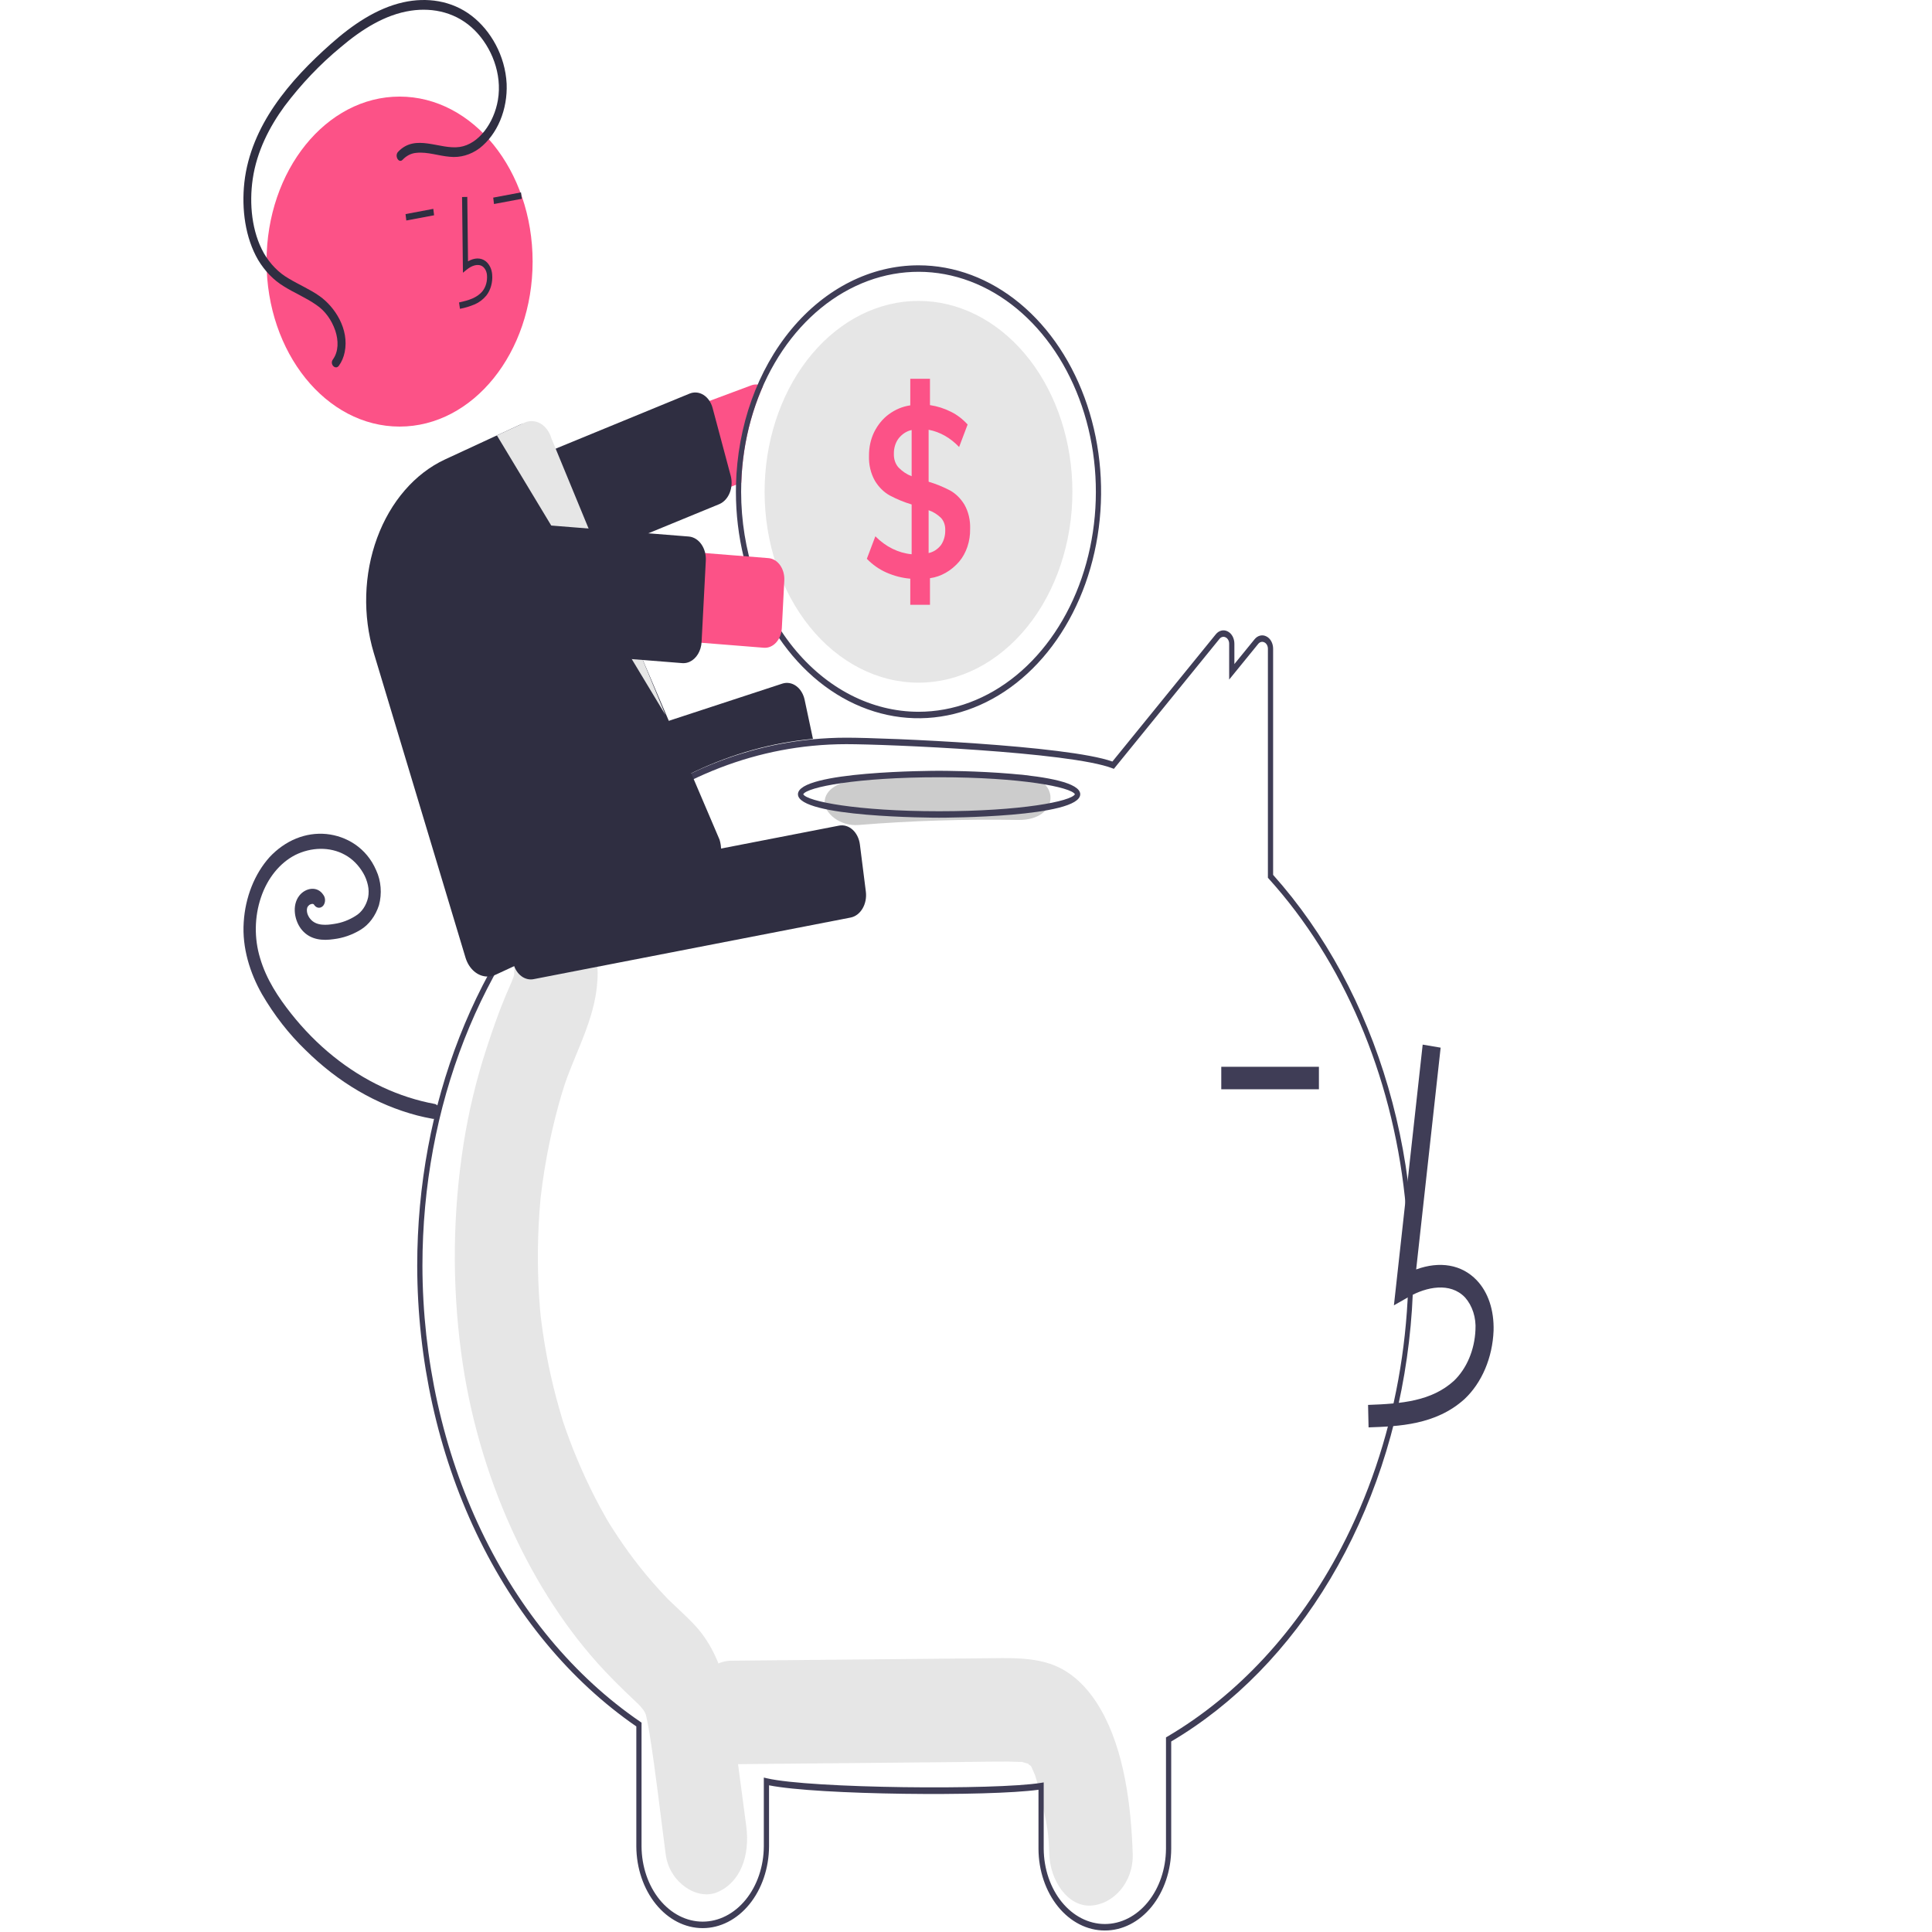 <svg width="300" height="300" viewBox="0 0 300 300" fill="none" xmlns="http://www.w3.org/2000/svg">
<g clip-path="url(#clip0)">
<path d="M170.904 265.403C168.83 261.8 166.022 259.164 162.491 258.177C159.413 257.317 156.247 257.464 153.118 257.494L113.549 257.872C110.16 257.905 106.911 261.546 107.068 265.91C107.225 270.237 109.917 273.983 113.549 273.948C125.14 273.837 136.731 273.726 148.322 273.615C151.054 273.589 153.789 273.528 156.521 273.539C157.135 273.542 157.746 273.582 158.359 273.59C158.508 273.592 158.615 273.591 158.691 273.587C158.71 273.594 158.726 273.601 158.75 273.609C159.07 273.718 159.398 273.793 159.72 273.896C159.607 273.901 159.929 274.149 160.09 274.233C160.112 274.288 160.16 274.384 160.238 274.532C160.349 274.789 160.675 275.567 160.688 275.542C161.178 277.079 161.582 278.655 161.898 280.261C162.651 283.801 162.817 284.541 162.925 287.863C163.062 292.058 165.808 296.1 169.406 295.9C172.799 295.712 176.033 292.363 175.886 287.863C175.639 280.28 174.565 271.762 170.904 265.403Z" fill="#E6E6E6"/>
<path d="M115.875 283.541C115.132 277.955 114.403 272.365 113.645 266.783C112.877 261.119 111.307 255.932 107.753 252.215C106.803 251.222 105.819 250.295 104.83 249.37C104.483 249.045 104.136 248.72 103.792 248.388C103.771 248.368 103.758 248.356 103.741 248.338C103.703 248.298 103.657 248.25 103.597 248.186C102.115 246.632 100.684 245.008 99.321 243.282C98.111 241.749 96.953 240.15 95.848 238.487C95.572 238.071 95.299 237.652 95.031 237.229C94.984 237.156 94.735 236.757 94.571 236.496C94.418 236.235 94.139 235.764 94.092 235.682C93.778 235.131 93.469 234.574 93.166 234.013C91.102 230.177 89.315 226.123 87.825 221.898C87.677 221.479 87.533 221.058 87.392 220.634C87.355 220.504 87.306 220.338 87.241 220.117C86.941 219.093 86.641 218.07 86.367 217.034C85.783 214.833 85.282 212.6 84.862 210.334C84.655 209.216 84.468 208.091 84.302 206.961C84.216 206.38 84.136 205.798 84.062 205.214C84.049 205.117 83.977 204.487 83.934 204.132C83.902 203.774 83.843 203.141 83.835 203.043C83.788 202.455 83.746 201.866 83.709 201.277C83.626 199.951 83.57 198.622 83.541 197.291C83.491 194.927 83.525 192.562 83.643 190.197C83.71 188.869 83.806 187.543 83.924 186.221C83.931 186.14 83.937 186.075 83.942 186.017C83.949 185.958 83.957 185.891 83.967 185.807C84.054 185.076 84.146 184.346 84.249 183.618C84.638 180.856 85.143 178.12 85.763 175.423C86.057 174.148 86.376 172.882 86.72 171.628C86.874 171.071 87.032 170.516 87.195 169.963C87.185 169.999 87.674 168.448 87.681 168.396C89.623 162.704 92.799 157.516 92.804 151.051C92.807 146.674 89.821 142.481 86.323 142.683C84.579 142.764 82.929 143.682 81.72 145.243C80.511 146.804 79.838 148.886 79.843 151.051C79.843 151.149 79.842 151.233 79.842 151.314C79.809 151.451 79.782 151.564 79.758 151.665C79.379 152.686 78.915 153.656 78.499 154.651C77.361 157.376 76.389 160.19 75.466 163.045C73.955 167.695 72.799 172.51 72.011 177.427C70.301 188.201 70.168 199.269 71.62 210.101C74.132 229.097 82.418 247.28 93.938 259.503C94.938 260.564 95.962 261.589 96.996 262.593C97.424 263.008 97.855 263.416 98.288 263.822C98.493 264.013 99.342 264.843 98.969 264.441C99.772 265.291 100.11 265.719 100.316 266.345C100.346 266.489 100.387 266.685 100.442 266.953C100.587 267.659 100.725 268.364 100.84 269.08C101.843 275.335 102.54 281.695 103.377 287.99C103.953 292.316 108.246 295.131 111.349 293.835C114.96 292.326 116.492 288.176 115.875 283.541Z" fill="#E6E6E6"/>
<path d="M171.56 299.765C168.839 299.774 166.225 298.443 164.294 296.065C162.362 293.687 161.269 290.456 161.256 287.08V277.911C153.516 278.986 127.013 278.737 119.416 277.223V286.714C119.396 290.087 118.301 293.313 116.371 295.689C114.441 298.065 111.831 299.398 109.112 299.398C106.392 299.398 103.783 298.065 101.853 295.689C99.923 293.313 98.828 290.087 98.808 286.714V268.08C88.518 260.99 79.94 250.623 73.959 238.049C67.978 225.474 64.811 211.148 64.785 196.549C64.785 171.516 73.932 148.164 89.88 132.481C100.25 122.249 112.849 116.095 126.059 114.811C127.852 114.636 129.656 114.548 131.421 114.548C137.639 114.548 165.695 115.739 172.734 118.251L188.785 98.497C189.021 98.203 189.322 98.002 189.65 97.921C189.978 97.84 190.319 97.882 190.628 98.042C190.939 98.195 191.205 98.462 191.392 98.807C191.579 99.152 191.677 99.559 191.674 99.974V103.115L194.8 99.276C195.035 98.981 195.336 98.781 195.664 98.699C195.992 98.618 196.332 98.66 196.641 98.82C196.953 98.973 197.22 99.24 197.407 99.585C197.594 99.93 197.692 100.337 197.689 100.753V135.851C205.743 144.856 211.882 156.187 215.561 168.839C219.24 181.49 220.346 195.072 218.781 208.381C217.216 221.69 213.028 234.314 206.588 245.135C200.149 255.956 191.657 264.64 181.864 270.417V287.08C181.851 290.456 180.759 293.687 178.827 296.065C176.895 298.443 174.282 299.774 171.56 299.765ZM162.066 276.772V287.08C162.087 290.187 163.096 293.157 164.874 295.345C166.652 297.533 169.056 298.76 171.56 298.76C174.065 298.76 176.468 297.533 178.246 295.345C180.025 293.157 181.034 290.187 181.054 287.08V269.783L181.286 269.646C192.273 263.18 201.601 253.062 208.233 240.418C216.684 224.283 220.198 204.928 218.141 185.857C216.083 166.787 208.588 149.259 197.014 136.449L196.879 136.299V100.753C196.882 100.537 196.831 100.325 196.734 100.146C196.637 99.966 196.498 99.829 196.336 99.75C196.174 99.665 195.996 99.642 195.824 99.684C195.652 99.727 195.494 99.832 195.371 99.988L190.864 105.524V99.974C190.867 99.758 190.817 99.546 190.719 99.367C190.622 99.188 190.483 99.05 190.321 98.972C190.159 98.886 189.98 98.864 189.808 98.906C189.635 98.949 189.478 99.055 189.355 99.211L172.96 119.388L172.727 119.297C166.184 116.757 137.687 115.553 131.421 115.553C129.677 115.553 127.894 115.64 126.123 115.813C113.073 117.081 100.627 123.16 90.383 133.268C74.63 148.76 65.595 171.825 65.595 196.549C65.622 211.019 68.772 225.216 74.718 237.666C80.664 250.116 89.19 260.363 99.409 267.345L99.618 267.488V286.714C99.639 289.82 100.648 292.79 102.426 294.977C104.205 297.164 106.607 298.391 109.112 298.391C111.616 298.391 114.019 297.164 115.797 294.977C117.576 292.79 118.585 289.82 118.606 286.714V276.02L119.086 276.132C125.913 277.725 154.661 277.977 161.608 276.846L162.066 276.772Z" fill="#3F3D56"/>
<path d="M116.649 59.84L71.796 76.559C70.369 77.093 69.171 78.308 68.466 79.936C67.761 81.564 67.606 83.473 68.035 85.243C68.464 87.013 69.441 88.499 70.753 89.376C72.065 90.252 73.604 90.447 75.032 89.917L114.284 75.283L115.106 74.977C115.272 69.721 116.422 64.586 118.464 59.976C118.208 59.833 117.934 59.745 117.654 59.715C117.315 59.674 116.974 59.717 116.649 59.84Z" fill="#FC5287"/>
<path d="M74.257 93.482C73.661 93.48 73.081 93.246 72.599 92.813C72.116 92.38 71.756 91.77 71.568 91.07L68.763 80.572C68.646 80.134 68.6 79.671 68.627 79.21C68.654 78.75 68.754 78.3 68.921 77.888C69.088 77.475 69.319 77.107 69.601 76.805C69.882 76.503 70.209 76.273 70.563 76.128L107.069 61.122C107.423 60.977 107.796 60.919 108.167 60.953C108.538 60.986 108.901 61.11 109.233 61.318C109.566 61.525 109.863 61.811 110.106 62.16C110.35 62.51 110.535 62.915 110.652 63.354L113.457 73.851C113.691 74.715 113.644 75.657 113.327 76.478C113.01 77.299 112.447 77.935 111.759 78.251C111.725 78.267 111.691 78.282 111.657 78.296L75.151 93.301C74.863 93.42 74.561 93.481 74.257 93.482Z" fill="#2F2E41"/>
<path d="M142.624 41.198C135.256 41.201 128.179 44.761 122.889 51.122C117.6 57.484 114.514 66.149 114.284 75.283C114.276 75.64 114.272 76.002 114.272 76.363C114.272 83.318 115.935 90.117 119.05 95.9C122.166 101.683 126.594 106.19 131.774 108.852C136.955 111.514 142.656 112.21 148.156 110.853C153.656 109.496 158.708 106.147 162.673 101.229C166.638 96.311 169.338 90.045 170.432 83.224C171.526 76.402 170.965 69.332 168.819 62.906C166.673 56.48 163.039 50.988 158.376 47.124C153.714 43.26 148.232 41.198 142.624 41.198ZM142.624 110.524C135.322 110.515 128.321 106.913 123.157 100.508C117.994 94.104 115.09 85.42 115.082 76.363C115.082 75.896 115.09 75.434 115.106 74.977C115.326 68.285 117.126 61.821 120.284 56.389C123.441 50.956 127.817 46.794 132.866 44.421C137.915 42.048 143.415 41.568 148.683 43.041C153.95 44.514 158.752 47.875 162.492 52.706C166.232 57.536 168.744 63.624 169.716 70.212C170.689 76.799 170.079 83.596 167.962 89.757C165.845 95.918 162.314 101.171 157.81 104.864C153.305 108.556 148.024 110.524 142.624 110.524Z" fill="#3F3D56"/>
<path d="M166.521 76.363C166.521 84.224 164.004 91.763 159.522 97.322C155.04 102.88 148.962 106.003 142.624 106.003C136.286 106.003 130.208 102.88 125.726 97.322C121.245 91.763 118.727 84.224 118.727 76.363C118.727 75.424 118.763 74.499 118.832 73.585C119.408 65.999 122.318 58.979 126.957 53.983C131.596 48.987 137.608 46.399 143.745 46.757C149.882 47.114 155.673 50.389 159.914 55.903C164.155 61.416 166.521 68.743 166.521 76.363Z" fill="#E6E6E6"/>
<path d="M149.74 78.333C149.161 77.388 148.399 76.64 147.525 76.157C146.447 75.594 145.333 75.14 144.196 74.801V66.733C145.944 67.06 147.585 67.987 148.93 69.411L150.251 65.919C149.491 65.08 148.62 64.412 147.675 63.945C146.628 63.419 145.528 63.069 144.406 62.905V58.816H141.348V62.945C140.167 63.11 139.028 63.584 138.007 64.337C137.084 65.014 136.307 65.959 135.742 67.09C135.204 68.193 134.925 69.462 134.937 70.752C134.884 72.15 135.21 73.529 135.864 74.67C136.466 75.658 137.26 76.439 138.173 76.941C139.268 77.521 140.401 77.987 141.559 78.333V86.064C139.495 85.871 137.529 84.898 135.925 83.276L134.604 86.772C135.501 87.692 136.521 88.409 137.618 88.892C138.82 89.426 140.075 89.75 141.348 89.857V93.911H144.406V89.781C146.105 89.551 147.698 88.645 148.947 87.199C149.497 86.545 149.931 85.756 150.223 84.883C150.514 84.009 150.656 83.07 150.64 82.125C150.691 80.772 150.374 79.436 149.74 78.333ZM141.559 73.947C140.814 73.667 140.121 73.206 139.521 72.591C139.284 72.328 139.096 72.004 138.971 71.641C138.847 71.278 138.788 70.885 138.801 70.491C138.779 69.596 139.044 68.727 139.538 68.074C140.085 67.39 140.792 66.935 141.559 66.773V73.947ZM146.116 84.637C145.599 85.294 144.926 85.729 144.196 85.878V79.227C144.894 79.459 145.547 79.864 146.116 80.417C146.331 80.646 146.502 80.931 146.617 81.253C146.731 81.575 146.785 81.925 146.776 82.276C146.804 83.138 146.568 83.982 146.116 84.637Z" fill="#FC5287"/>
<path d="M75.558 136.026C74.932 136.025 74.323 135.768 73.827 135.294C73.331 134.82 72.975 134.157 72.814 133.406L71.287 126.237C71.096 125.336 71.2 124.378 71.578 123.573C71.956 122.767 72.576 122.181 73.302 121.941L121.477 106.152C122.204 105.917 122.977 106.048 123.626 106.518C124.275 106.987 124.747 107.756 124.941 108.657L126.234 114.73L125.992 114.754C113.636 115.945 101.815 121.501 91.925 130.765L91.855 130.807L76.277 135.911C76.043 135.987 75.801 136.026 75.558 136.026Z" fill="#2F2E41"/>
<path d="M67.579 171.436C61.928 170.401 56.523 167.866 51.733 164.005C49.361 162.094 47.164 159.865 45.182 157.36C43.227 154.886 41.356 152.074 40.388 148.78C39.456 145.732 39.504 142.356 40.522 139.351C41.526 136.364 43.444 133.992 45.856 132.757C48.282 131.557 51.213 131.428 53.574 132.743C54.699 133.354 55.673 134.326 56.395 135.559C56.73 136.127 56.979 136.767 57.128 137.447C57.266 138.063 57.279 138.712 57.164 139.335C57.026 139.958 56.782 140.536 56.448 141.032C56.115 141.528 55.7 141.93 55.231 142.21C54.199 142.867 53.081 143.29 51.929 143.459C50.771 143.655 49.106 143.833 48.175 142.68C47.983 142.452 47.833 142.176 47.733 141.871C47.663 141.637 47.639 141.386 47.663 141.138C47.649 141.248 47.719 140.901 47.715 140.915C47.7 140.966 47.636 141.091 47.727 140.899C47.755 140.836 47.787 140.775 47.822 140.717C47.791 140.766 47.723 140.849 47.844 140.707C47.944 140.572 48.072 140.474 48.214 140.424C48.27 140.403 48.327 140.387 48.383 140.368C48.526 140.32 48.241 140.371 48.387 140.365C48.444 140.363 48.501 140.365 48.557 140.361C48.7 140.353 48.415 140.313 48.553 140.356C48.606 140.372 48.659 140.389 48.712 140.409C48.826 140.454 48.631 140.305 48.708 140.416C48.799 140.547 48.613 140.29 48.716 140.416C48.767 140.478 48.816 140.545 48.861 140.614C49.04 140.833 49.281 140.956 49.532 140.956C49.783 140.956 50.025 140.833 50.203 140.614C50.376 140.39 50.473 140.091 50.473 139.781C50.473 139.471 50.376 139.173 50.203 138.949C49.267 137.509 47.418 137.865 46.471 139.081C45.263 140.633 45.742 143.092 46.916 144.446C48.246 145.978 50.13 146.085 51.841 145.828C53.287 145.656 54.696 145.162 56 144.37C57.297 143.58 58.31 142.222 58.845 140.558C59.087 139.67 59.174 138.728 59.1 137.796C59.026 136.863 58.794 135.961 58.417 135.148C56.907 131.626 53.779 129.82 50.688 129.507C49.096 129.353 47.495 129.591 45.978 130.209C44.461 130.826 43.058 131.811 41.85 133.105C39.522 135.706 38.088 139.316 37.845 143.19C37.575 147.207 38.832 151.108 40.664 154.35C42.582 157.644 44.87 160.58 47.46 163.068C52.523 168.081 58.461 171.555 64.8 173.211C65.555 173.404 66.312 173.57 67.075 173.707C67.317 173.78 67.573 173.736 67.79 173.583C68.007 173.43 68.169 173.18 68.243 172.885C68.308 172.584 68.275 172.263 68.15 171.992C68.026 171.721 67.821 171.521 67.579 171.436L67.579 171.436Z" fill="#3F3D56"/>
<path d="M158.058 120.257C149.779 120.112 141.525 120.373 133.297 121.039C130.485 121.267 128.052 122.5 128.052 124.572C128.052 126.304 130.466 128.334 133.297 128.104C141.521 127.438 149.774 127.178 158.058 127.322C164.812 127.441 164.808 120.375 158.058 120.257Z" fill="#CCCCCC"/>
<path d="M145.821 126.973C144.926 126.973 123.906 126.931 123.906 123.33C123.906 119.729 144.926 119.688 145.821 119.688C146.716 119.688 167.736 119.729 167.736 123.33C167.736 126.931 146.716 126.973 145.821 126.973ZM124.728 123.33C125.303 124.422 133.03 125.968 145.821 125.968C158.612 125.968 166.338 124.422 166.914 123.33C166.339 122.238 158.612 120.692 145.821 120.692C133.03 120.692 125.303 122.238 124.728 123.33V123.33Z" fill="#3F3D56"/>
<path d="M212.511 221.643C217.165 221.483 222.956 221.283 227.417 217.241C228.746 215.988 229.837 214.389 230.615 212.558C231.393 210.727 231.839 208.707 231.921 206.639C232.012 203.447 231.083 200.66 229.303 198.795C226.973 196.353 223.57 195.78 219.903 197.117L223.702 162.68L220.913 162.207L216.447 202.691L218.776 201.365C221.476 199.829 225.183 199.047 227.486 201.461C228.051 202.093 228.492 202.877 228.773 203.754C229.055 204.63 229.169 205.576 229.108 206.516C229.04 208.055 228.705 209.558 228.127 210.922C227.549 212.285 226.74 213.479 225.757 214.421C222.285 217.566 217.669 217.972 212.433 218.154L212.511 221.643Z" fill="#3F3D56"/>
<path d="M204.8 165.65H189.639V169.142H204.8V165.65Z" fill="#3F3D56"/>
<path d="M82.419 152.085C81.744 152.082 81.092 151.782 80.579 151.237C80.067 150.692 79.728 149.939 79.622 149.112L78.697 141.787C78.581 140.866 78.765 139.925 79.208 139.172C79.651 138.418 80.317 137.914 81.059 137.768L130.284 128.202C131.026 128.059 131.785 128.287 132.392 128.836C132.999 129.385 133.406 130.211 133.524 131.132L134.449 138.457C134.565 139.379 134.381 140.319 133.938 141.073C133.495 141.826 132.829 142.331 132.087 142.476L82.862 152.042C82.716 152.071 82.567 152.085 82.419 152.085Z" fill="#2F2E41"/>
<path d="M62.047 66.239C73.455 66.239 82.704 54.769 82.704 40.619C82.704 26.469 73.455 14.998 62.047 14.998C50.639 14.998 41.39 26.469 41.39 40.619C41.39 54.769 50.639 66.239 62.047 66.239Z" fill="#FC5287"/>
<path d="M73.743 47.248C74.403 46.961 75.006 46.503 75.511 45.903C75.846 45.476 76.101 44.963 76.259 44.4C76.416 43.838 76.473 43.239 76.425 42.647C76.397 42.224 76.29 41.816 76.114 41.453C75.937 41.09 75.695 40.782 75.407 40.555C74.66 39.984 73.672 40.006 72.674 40.579L72.559 30.578L71.749 30.593L71.885 42.35L72.501 41.848C73.216 41.268 74.244 40.847 74.983 41.41C75.166 41.56 75.318 41.759 75.429 41.994C75.539 42.228 75.605 42.491 75.62 42.762C75.654 43.203 75.611 43.648 75.494 44.068C75.377 44.487 75.188 44.869 74.941 45.19C74.063 46.27 72.763 46.633 71.28 46.964L71.423 47.953C72.212 47.804 72.988 47.568 73.743 47.248Z" fill="#2F2E41"/>
<path d="M80.901 29.876L76.587 30.686L76.708 31.68L81.022 30.869L80.901 29.876Z" fill="#2F2E41"/>
<path d="M67.284 32.433L62.971 33.244L63.092 34.237L67.406 33.427L67.284 32.433Z" fill="#2F2E41"/>
<path d="M75.698 151.637C74.956 151.635 74.231 151.352 73.621 150.827C73.01 150.302 72.543 149.558 72.282 148.696L58.04 101.388C56.299 95.586 56.485 89.165 58.557 83.533C60.629 77.901 64.417 73.518 69.091 71.346L80.672 65.982C81.119 65.774 81.596 65.677 82.074 65.697C82.552 65.718 83.022 65.856 83.457 66.102C83.891 66.343 84.282 66.688 84.608 67.118C84.933 67.548 85.186 68.055 85.351 68.607L111.734 130.39C111.905 130.947 111.986 131.541 111.971 132.137C111.957 132.733 111.848 133.319 111.65 133.863C111.452 134.406 111.169 134.895 110.818 135.303C110.467 135.71 110.055 136.028 109.605 136.236L76.972 151.35C76.565 151.539 76.133 151.636 75.698 151.637Z" fill="#2F2E41"/>
<path d="M77.158 67.609L103.335 111.027L85.622 68.065C85.476 67.564 85.251 67.103 84.961 66.71C84.671 66.316 84.322 65.997 83.933 65.771C83.543 65.545 83.122 65.416 82.693 65.392C82.263 65.368 81.834 65.449 81.43 65.631L77.158 67.609Z" fill="#E6E6E6"/>
<path d="M118.606 100.582L71.867 96.848C71.13 96.789 70.41 96.551 69.747 96.147C69.085 95.743 68.493 95.181 68.006 94.493C67.518 93.805 67.145 93.005 66.907 92.139C66.669 91.272 66.571 90.356 66.618 89.442C66.665 88.528 66.858 87.635 67.183 86.813C67.509 85.992 67.962 85.257 68.517 84.653C69.071 84.049 69.716 83.585 70.415 83.29C71.114 82.995 71.853 82.873 72.59 82.932L119.329 86.666C119.674 86.693 120.011 86.805 120.321 86.994C120.632 87.183 120.909 87.446 121.137 87.769C121.365 88.091 121.54 88.465 121.652 88.871C121.763 89.277 121.809 89.706 121.787 90.134L121.403 97.534C121.358 98.398 121.038 99.204 120.513 99.776C119.989 100.348 119.303 100.638 118.606 100.582Z" fill="#FC5287"/>
<path d="M106.116 102.976C106.055 102.976 105.993 102.974 105.931 102.969H105.931L67.551 99.903C67.179 99.873 66.816 99.753 66.482 99.549C66.148 99.345 65.85 99.062 65.604 98.715C65.358 98.368 65.169 97.965 65.049 97.528C64.929 97.091 64.88 96.628 64.904 96.168L65.56 83.529C65.584 83.068 65.681 82.618 65.845 82.203C66.01 81.789 66.238 81.418 66.518 81.114C66.797 80.809 67.123 80.575 67.475 80.426C67.828 80.277 68.2 80.216 68.572 80.246L106.952 83.312C107.702 83.373 108.402 83.8 108.898 84.5C109.394 85.201 109.646 86.116 109.599 87.047L108.942 99.686C108.906 100.363 108.713 101.013 108.387 101.557C108.06 102.102 107.614 102.518 107.101 102.756C106.786 102.902 106.453 102.976 106.116 102.976Z" fill="#2F2E41"/>
<path d="M61.81 23.581C64.528 20.683 68.259 23.276 71.376 22.822C74.357 22.387 76.712 19.07 77.313 15.546C78.015 11.435 76.294 7.316 73.758 4.753C70.981 1.945 67.297 1.139 63.806 1.658C59.805 2.254 56.147 4.567 52.863 7.365C49.694 9.981 46.78 13.044 44.179 16.492C41.849 19.683 39.876 23.486 39.245 27.78C38.673 31.682 39.11 36.006 40.97 39.312C41.956 41.006 43.278 42.357 44.807 43.233C46.402 44.205 48.103 44.899 49.648 45.997C51.984 47.657 54.255 51.1 53.523 54.683C53.366 55.466 53.057 56.189 52.622 56.788C52.099 57.508 51.156 56.557 51.68 55.835C52.601 54.568 52.564 52.877 52.074 51.364C51.49 49.659 50.457 48.25 49.144 47.368C47.527 46.221 45.741 45.513 44.084 44.469C42.497 43.514 41.12 42.099 40.069 40.342C38.085 36.923 37.492 32.472 37.941 28.355C38.428 23.9 40.274 19.852 42.588 16.459C45.105 12.767 48.198 9.642 51.358 6.834C54.748 3.822 58.493 1.275 62.638 0.353C66.231 -0.445 70.125 0.047 73.266 2.475C76.199 4.742 78.448 8.641 78.671 12.998C78.752 14.98 78.405 16.953 77.666 18.714C76.927 20.475 75.824 21.96 74.469 23.016C73.078 24.048 71.462 24.512 69.847 24.344C68.121 24.207 66.394 23.551 64.656 23.733C63.87 23.793 63.121 24.168 62.523 24.803C61.929 25.436 61.221 24.209 61.81 23.581V23.581Z" fill="#2F2E41"/>
</g>
<defs>
<clipPath id="clip0">
<rect width="300" height="300" fill="white"/>
</clipPath>
</defs>
</svg>
